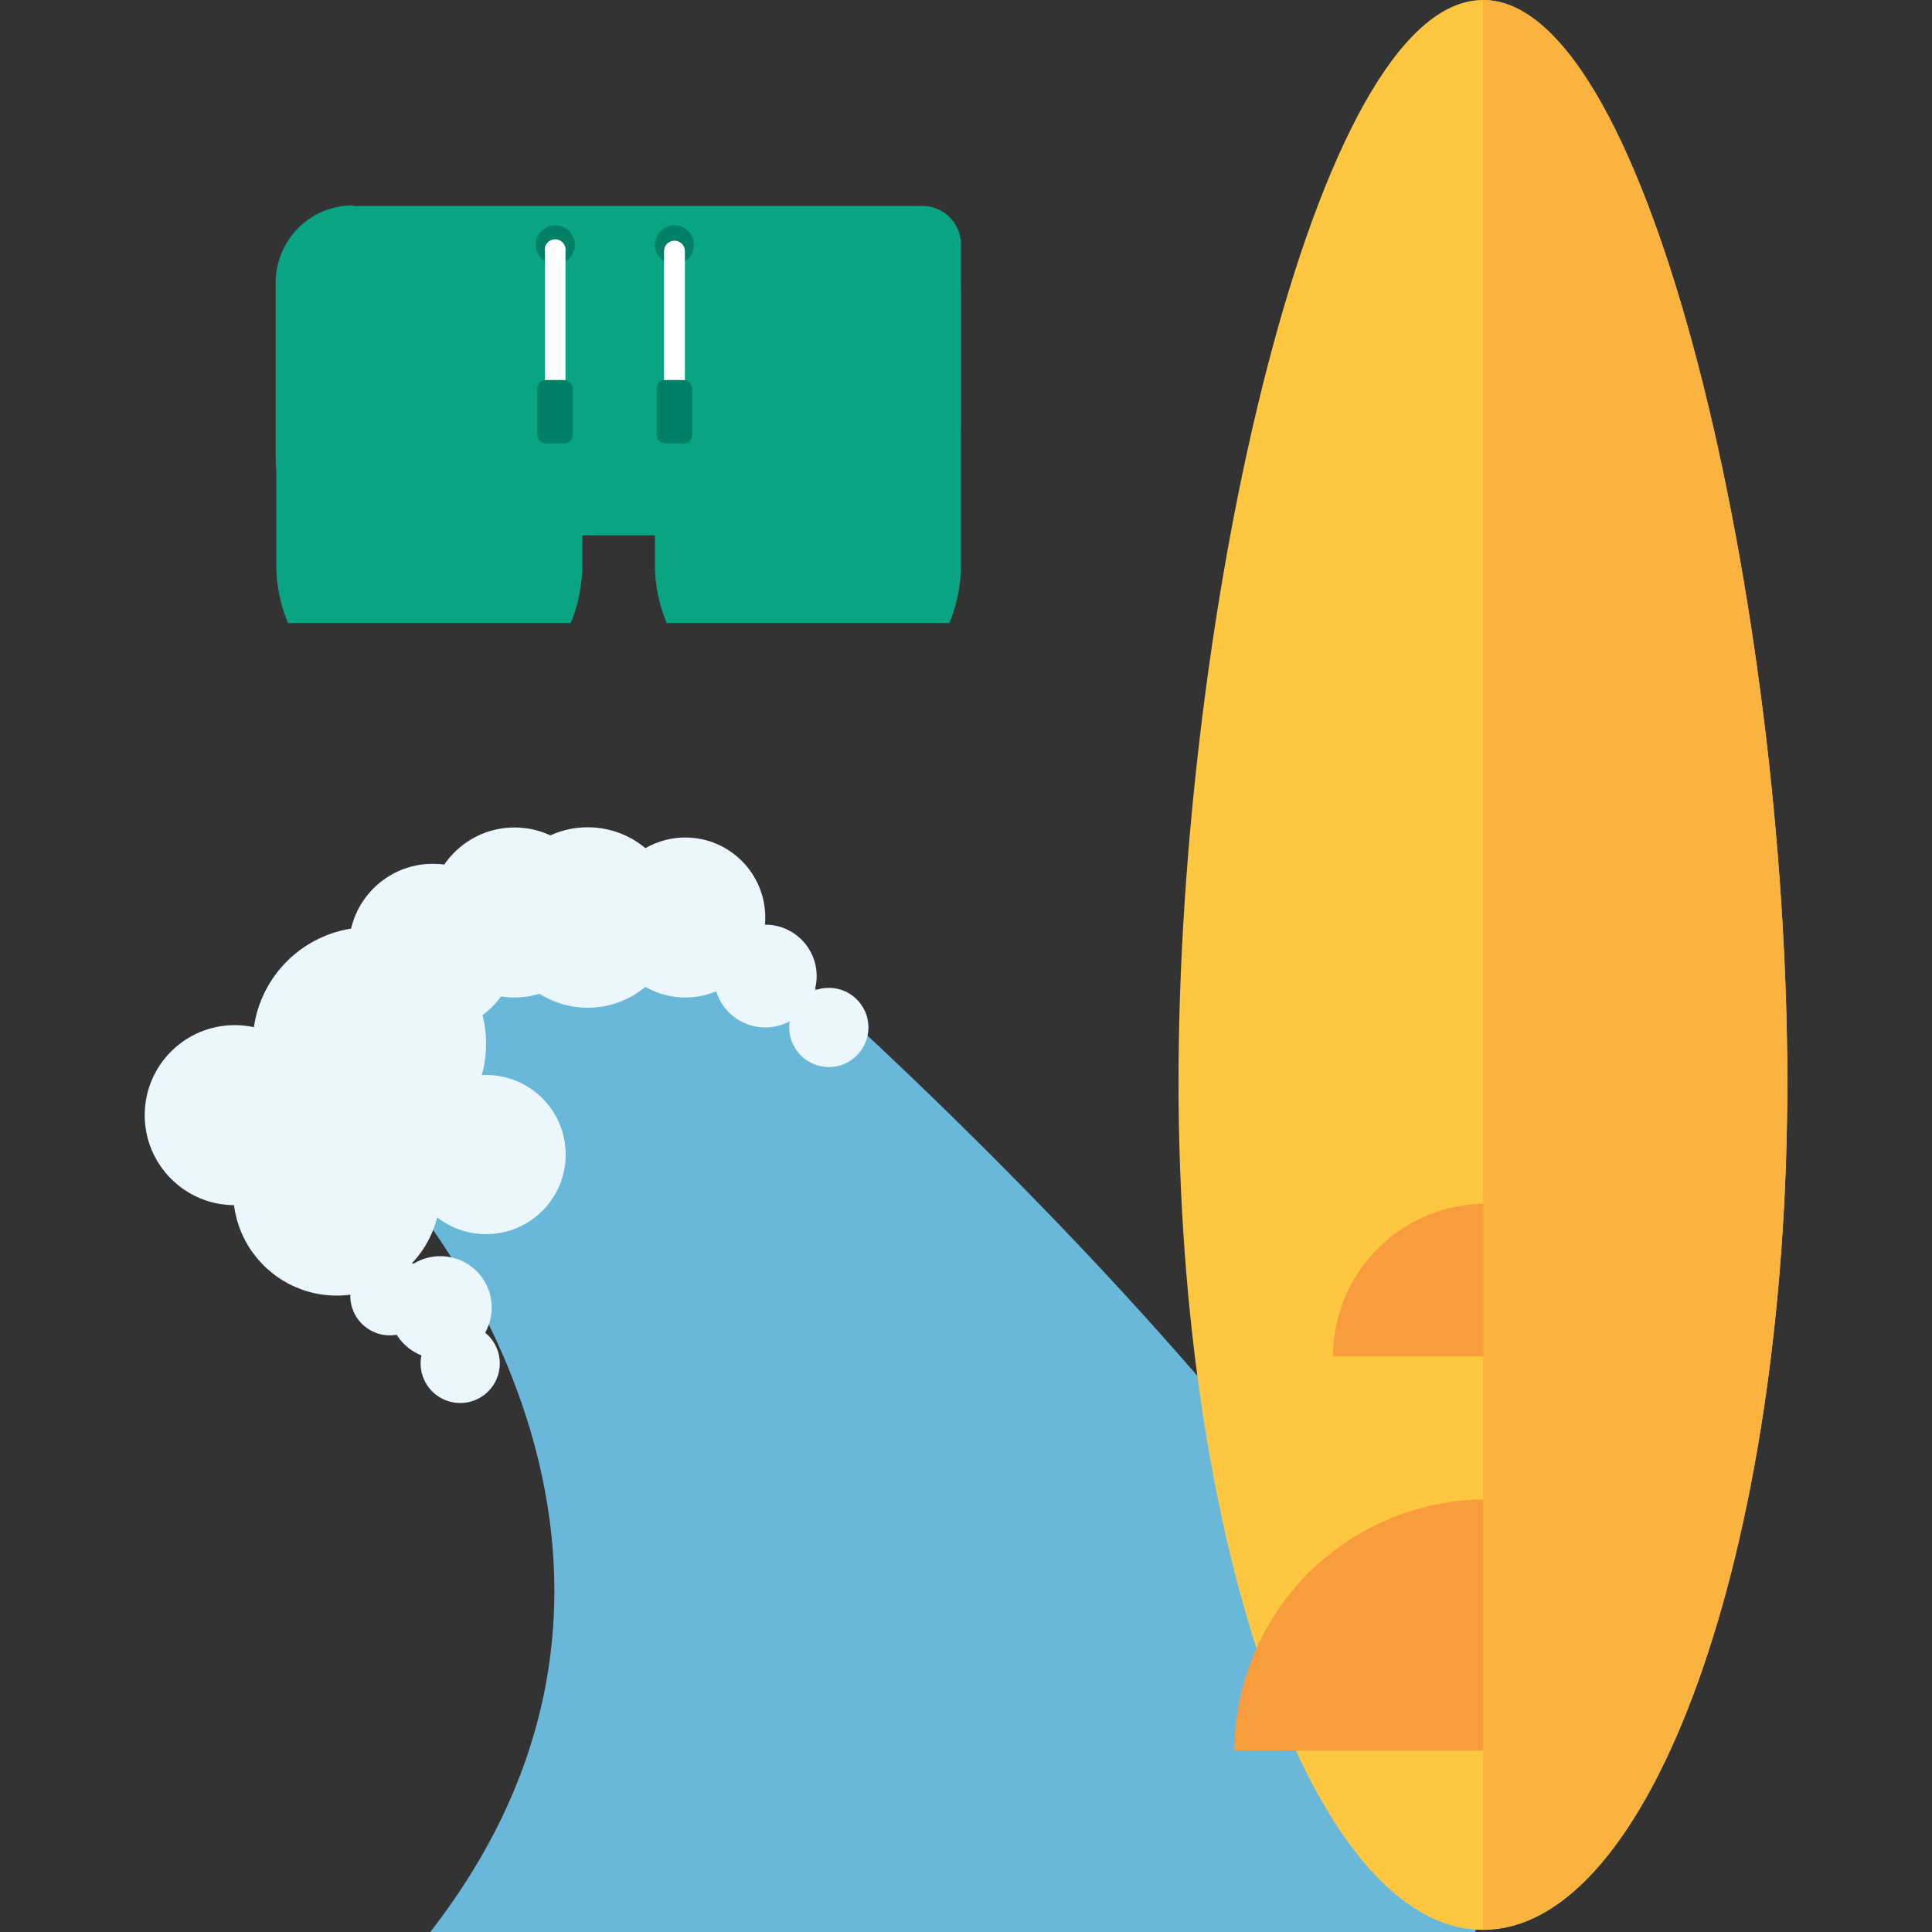 <svg id="Layer_1" data-name="Layer 1" xmlns="http://www.w3.org/2000/svg" viewBox="0 0 100 100"><rect x="0" y="0" width="100" height="100" fill="#333333" stroke="none"/><defs><style>.cls-1{fill:#6ab8d9;}.cls-2{fill:#ebf7fd;}.cls-3{fill:#ffc640;}.cls-4{fill:#fbb340;}.cls-5{fill:#f89c3e;}.cls-6{fill:#09a582;}.cls-7{fill:#008065;}.cls-8{fill:#fff;}</style></defs><title>surfer</title><path class="cls-1" d="M20.77,61.51a13.21,13.21,0,0,1,21.85-10S81.49,86.17,76.35,100H22.27C37.55,80.35,20.77,61.51,20.77,61.51Z"/><circle class="cls-2" cx="19.12" cy="54.03" r="6.04"/><circle class="cls-2" cx="25.16" cy="59.76" r="4.12"/><circle class="cls-2" cx="17.43" cy="61.7" r="5.36"/><circle class="cls-2" cx="12.15" cy="57.72" r="4.66"/><circle class="cls-2" cx="22.4" cy="49.05" r="4.34"/><circle class="cls-2" cx="26.63" cy="47.23" r="4.4"/><circle class="cls-2" cx="30.42" cy="47.49" r="4.67"/><circle class="cls-2" cx="35.47" cy="47.49" r="4.14"/><circle class="cls-2" cx="39.61" cy="50.52" r="2.66"/><circle class="cls-2" cx="22.79" cy="67.68" r="2.66"/><circle class="cls-2" cx="42.9" cy="53.18" r="2.05"/><circle class="cls-2" cx="23.82" cy="70.57" r="2.05"/><circle class="cls-2" cx="20.18" cy="67.07" r="2.05"/><path class="cls-3" d="M92.51,56c0,24.24-7.05,43.89-15.75,43.89S61,80.22,61,56,68.06,0,76.76,0,92.51,31.73,92.51,56Z"/><path class="cls-4" d="M92.51,56c0-24.25-7.05-56-15.75-56V99.87C85.46,99.87,92.51,80.22,92.51,56Z"/><path class="cls-5" d="M63.89,90.61H76.76v-13A13.06,13.06,0,0,0,63.89,90.61Z"/><path class="cls-5" d="M69,70.21h7.79v-7.9A7.91,7.91,0,0,0,69,70.21Z"/><path class="cls-6" d="M18.27,10.66H47.74a2,2,0,0,1,2,2v9.11a5.94,5.94,0,0,1-5.94,5.94H18.27a4,4,0,0,1-4-4V14.63a4,4,0,0,1,4-4Z"/><path class="cls-6" d="M30.14,29.25V22.88A8,8,0,0,0,22.22,15c-4.35,0-7.92-2.9-7.92,1.45V29.25a7.79,7.79,0,0,0,.61,3H29.54A8,8,0,0,0,30.14,29.25Z"/><path class="cls-6" d="M49.74,29.25V15.34c0-4.36-3.56-.39-7.92-.39a8,8,0,0,0-7.92,7.93v6.37a7.79,7.79,0,0,0,.61,3H49.14A8,8,0,0,0,49.74,29.25Z"/><circle class="cls-7" cx="28.74" cy="12.67" r="1.01"/><circle class="cls-7" cx="34.91" cy="12.67" r="1.01"/><path class="cls-8" d="M28.74,21.4a.54.54,0,0,1-.54-.54V13a.54.54,0,1,1,1.07,0v7.82A.54.54,0,0,1,28.74,21.4Z"/><path class="cls-8" d="M34.91,21.4a.54.54,0,0,1-.54-.54V13a.54.54,0,1,1,1.08,0v7.82A.54.54,0,0,1,34.91,21.4Z"/><rect class="cls-7" x="27.81" y="19.67" width="1.84" height="3.28" rx="0.43" ry="0.43"/><rect class="cls-7" x="33.99" y="19.67" width="1.84" height="3.28" rx="0.43" ry="0.43"/></svg>